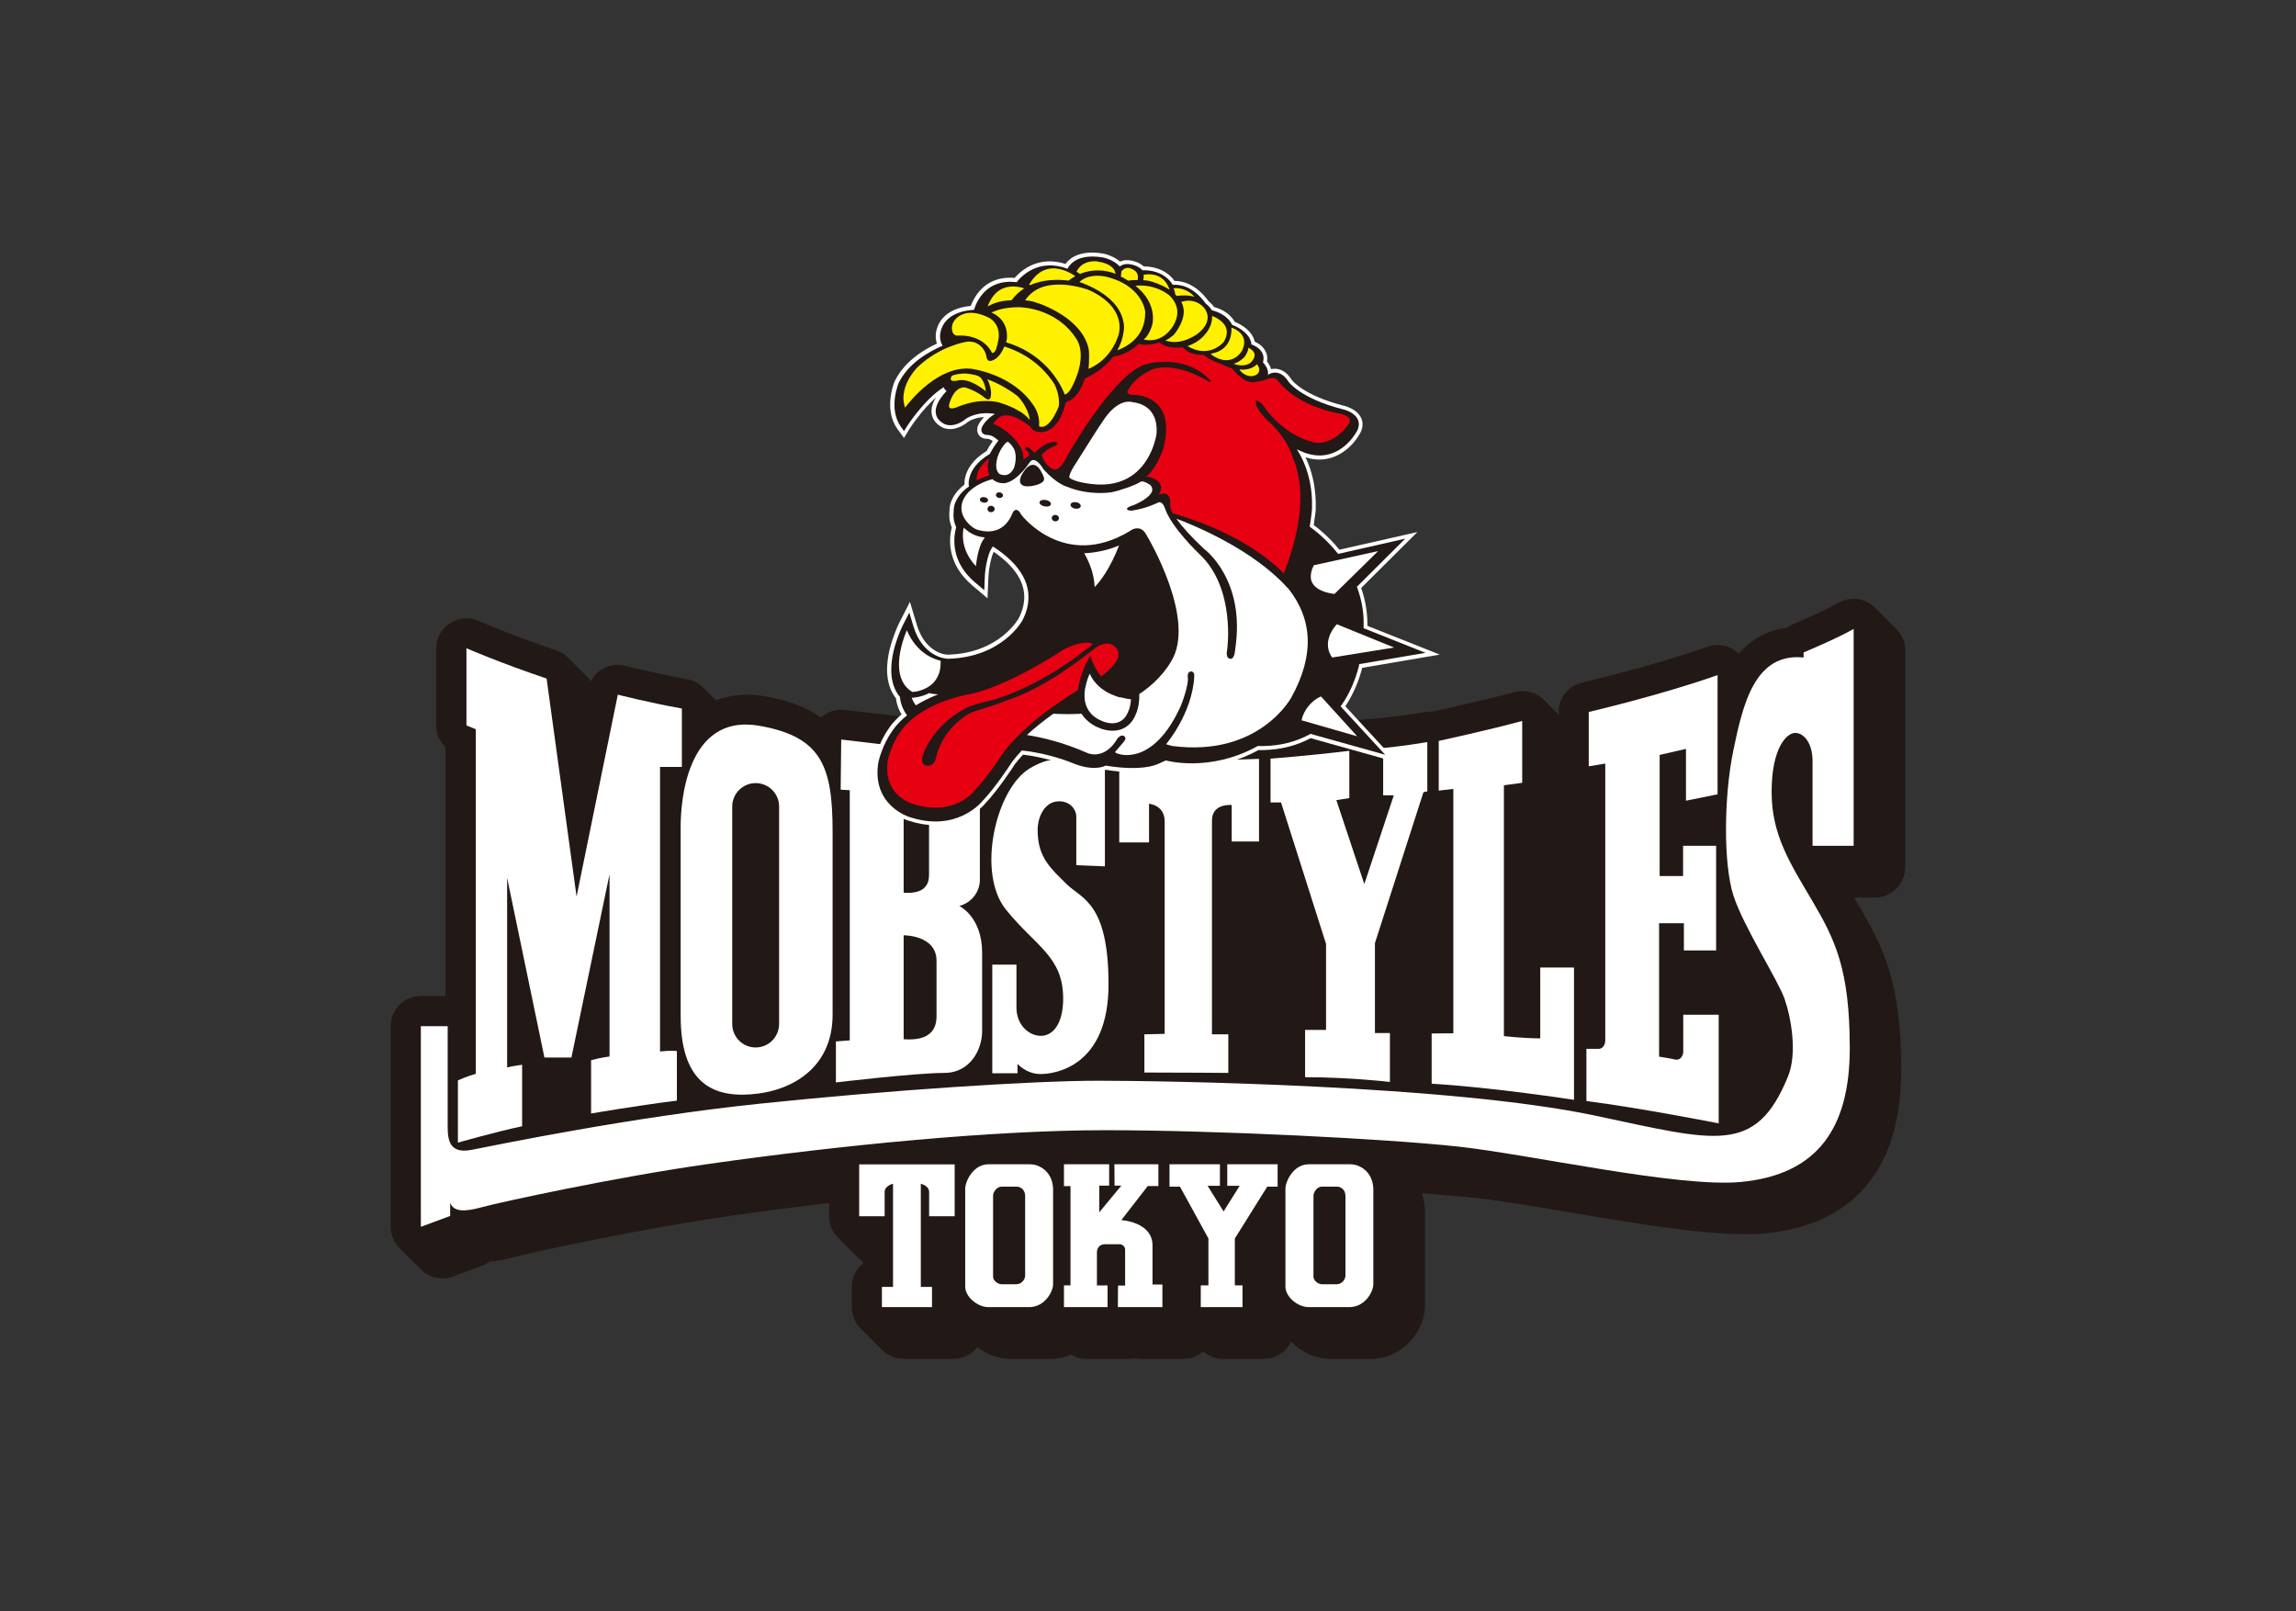 <?xml version="1.0" encoding="UTF-8"?><svg id="_レイヤー_2" xmlns="http://www.w3.org/2000/svg" viewBox="0 0 285 200"><rect x="0" y="0" width="285" height="200" fill="#333333" stroke="none"/><defs><style>.cls-1{fill:none;}.cls-2{fill:#221815;}.cls-3{fill:#fff;}.cls-4{fill:#fff100;}.cls-5{fill:#e60012;}</style></defs><g id="_レイヤー_2-2"><rect class="cls-1" width="285" height="200"/><path class="cls-2" d="M236.5,107.66v-26.92c0-.99-.4-1.94-1.09-2.65l-2.68-2.67c-1.21-1.21-3.08-1.45-4.55-.58-1.36.81-4.61,2.22-5.75,2.7-.23.09-.41.24-.61.38-2.65.3-4.58,1.59-5.98,3.22-1.02-1.01-2.52-1.35-3.87-.87-6.68,2.37-15.51,4.44-15.6,4.46-1.7.4-2.89,1.91-2.89,3.65v.34c-.79-.79-1.85-1.86-1.85-1.86-.95-.95-2.34-1.31-3.64-.96-3.45.95-8.92,2.15-9.95,2.38-.32.03-1.19.11-1.19.11-.09.01-.2.03-.28.04-2.66.46-5.18.69-5.2.7.04,0-4.16.34-4.16.34-.05,0-.1.01-.16.02-4.75.58-9.02.92-9.51.95-.19,0-1.33.03-1.33.03-7.71.29-16.04.31-17.14.31-.23-.02-1.63-.12-1.63-.12-.05,0-.11,0-.16,0l-3.27-.08c-.34,0-.65.09-.97.16-1.87-.43-4.26-.23-7.08,1.44-.77.45-1.48,1.11-2.16,1.84-.05-.03-.1-.06-.15-.1-1.59-2.32-4.06-3.95-6.91-4.35-3.32-.46-11.53-1.42-11.88-1.46-1.05-.13-2.11.21-2.91.91-.01.01-.03.03-.03.04-2.29-1.61-4.95-2.29-7.03-2.65-2.19-.38-4.21-.16-6.04.51-.77-.77-1.58-1.58-1.58-1.58-.53-.54-1.23-.9-1.98-1.04-3.95-.71-7.64-1.65-7.68-1.66-1-.25-2.05-.09-2.92.45-.58.36-1.02.88-1.33,1.47-.07-.08-.11-.19-.19-.27l-2.67-2.68c-.41-.41-.91-.72-1.46-.9-5.58-1.87-9.61-3.63-9.65-3.65-1.16-.5-2.49-.4-3.55.3-1.06.69-1.7,1.87-1.7,3.13v9.58c0,1.03.46,1.97,1.16,2.66v30.9h-3.06c-2.07,0-3.74,1.68-3.74,3.74v24.89c0,.99.39,1.94,1.09,2.64l2.68,2.68c1.03,1.03,2.57,1.37,3.94.86l3.63-1.34c.35-.13.67-.31.95-.53.79-.05,1.64-.17,2.63-.44,1.93-.54,15.98-3.63,27.71-5.29,3.92-.56,7.86-1.06,11.78-1.52v1.62c0,.99.4,1.95,1.1,2.65l2.68,2.68c.12.13.29.18.43.29v.32c-.1.08-.21.11-.3.2-.7.7-1.09,1.65-1.09,2.64,0,0,0,2.52,0,2.52,0,.99.39,1.93,1.1,2.64l2.67,2.68c.7.7,1.66,1.1,2.65,1.1h6.21c1.2,0,2.27-.58,2.95-1.46,1.2.91,2.65,1.46,4.06,1.46h5.02c.9,0,1.75-.2,2.55-.54.55.32,1.16.54,1.81.54h5.4c.28,0,.55-.04.8-.09.16.02.3.09.47.09h5.54c.92,0,1.74-.35,2.4-.9.67.54,1.48.9,2.35.9h5.18c1.49,0,2.77-.88,3.38-2.15.16.16.41.41.41.41,1.27,1.1,2.88,1.74,4.44,1.74h5.02c2.01,0,3.84-.88,5.15-2.46,1-1.21,1.59-2.75,1.59-4.13v-11.72c0-.79-.15-1.53-.38-2.24,2.66.2,4.97.4,6.73.58,2.92.32,7.01,1.01,11.35,1.74,9.25,1.56,18.81,3.17,24.41,2.67,7.76-.7,17.01-4.8,17.01-20.33,0-10.59-2.12-15.02-5.12-20.11,0,0-.7-1.17-.75-1.26h2.61c2.07,0,3.74-1.68,3.74-3.75"/><path class="cls-3" d="M81.93,95.21v35.3c1.21-.15,2.09-.06,2.09-.06v6.16c-5.01.62-10.65,1.6-10.65,1.6v-6.62c1.24-.33,2.29-.46,2.29-.46v-22.61l-4.73,22.74h-3.35l-4.63-22.3v23.52c.89-.2,1.86-.32,1.86-.32v7.63c-3.3.7-7.97,2.03-7.97,2.03v-7.72c1.09-.51,2.22-.82,2.22-.82v-42.77l-1.16-.47v-9.58s4.14,1.81,9.95,3.76l3.72,27.06,5.12-25.06s3.81.98,7.95,1.72v7.25h-2.7Z"/><path class="cls-3" d="M96.71,127.09c0,1.61-1.3,2.92-2.91,2.92s-2.91-1.3-2.91-2.92v-26.98c0-1.6,1.3-2.91,2.91-2.91s2.91,1.3,2.91,2.91v26.98ZM94.24,90.08c-9.15-1.59-9.75,9.8-9.75,12.46v23.56c0,7.88,3.57,10.11,8.67,9.73,5.49-.39,10.19-3.57,10.19-9.86v-22.72c0-8.08-1.32-11.82-9.12-13.17"/><path class="cls-3" d="M116.25,126.13c0,1.48-.66,3.11-4.08,2.86v-12.9s4.08-.05,4.08,3.17v6.88ZM112.17,98.5s3.15-.05,3.15,2.43v7.66c0,1.15-.51,2.4-3.15,2.21v-12.3ZM119.05,112.46c1.73-.47,2.58-1.93,2.58-3.25v-10.07c0-2.64-2.12-5.42-5.42-5.89-3.31-.47-11.79-1.46-11.79-1.46l-.07,6.22,1.13.07v31.05l-1.72.13v5.09s9.91-1.18,13.44-1.18c3.25,0,4.71-2.92,4.71-5.18v-9.73c0-4.5-2.85-5.82-2.85-5.82"/><path class="cls-3" d="M131.44,99.46c-1.73,0-2.64,1.86-2.64,3.59,0,3.45,1.73,4.81,3.58,6.67,1.87,1.85,5.22,2.26,5.22,12.47s-6.67,11.12-8.44,11.12-2.86-1.27-2.86-1.27v1.17h-3.13v-13.48h3v5.31c0,2.27,1.63,3.53,3.03,3.53,1.55,0,2.77-1.58,2.77-4.62,0-5.27-3.45-6.49-7.12-11.07-3.67-4.59-1.22-15.03,2.99-17.52,4.22-2.5,6.04-.04,6.04-.04v-1.04l3.27.08v13.17l-3.55-.14v-5.99c0-.95-.77-1.95-2.17-1.95"/><path class="cls-3" d="M142.05,128.38v4.74c4.74,0,10.42.05,10.42.05v-4.79h-2.03v-26.53c0-2.19,2.45-1.93,2.45-1.93v4.53h3.39v-10.26c-8.34.32-17.35.31-17.35.31v10.06h3.7v-4.8s1.94.15,1.94,2.19v26.37l-2.51.06Z"/><path class="cls-3" d="M159.03,99.6h-1.32v-5.44s4.6-.34,9.78-.97v5.87l-1.61.25,3.47,10.42,3.66-11.01h-1.32v-5.88s2.65-.24,5.48-.74v6.12l-.48.11-6.02,18.73v11.16h1.86v6.07s-4.99-.59-10.53-.59v-5.87h2.6v-10.67l-5.59-17.57Z"/><path class="cls-3" d="M180.41,128.25c-1.12,0-2.7.03-2.7.03v6.23c7.55.44,17.67,2,17.67,2v-16.42h-4.19v8.79c-2.14,0-4.51-.28-4.51-.28v-31.13l2.27-.31v-7.68c-3.94,1.09-10.36,2.48-10.36,2.48v6.17l1.81-.21v30.31Z"/><path class="cls-3" d="M199.24,94.78l-2.03.33v-6.74s9.03-2.11,15.99-4.58v14.8l-3.92.79v-6.43l-3.27.75v15.03h2.91v-3.75h4.1v12.99h-4v-3.38h-3.08v16.56s1.23.18,1.94.35c.71.18,1.06-.48,1.06-.97v-4.58h4.4v13.48s-9.7-1.91-16.42-2.77v-6.48h1.54c.44,0,.8-.44.8-1.06v-34.34Z"/><path class="cls-3" d="M52.24,152.26v-24.89h3.33v11.87c0,1.74-.15,4.08,2.95,3.48,3.11-.6,19.78-4.07,35.87-5.74,16.09-1.68,33.72-2.84,41.95-2.84s43.72.54,61.66,4.33c15.01,3.17,19.93,4.97,23.95-4.88,1.16-2.86.39-7.25-.44-9.63-.84-2.37-5.09-8.93-6.35-12.83-1.25-3.91-1.19-12.28,0-18,1.19-5.72,2.65-12.14,8.72-11.52v-.63s4.32-1.81,6.21-2.92v26.92h-5.1v-10.52c0-2.17-1.04-3.49-2.15-3.49s-2.93,1.95-2.93,7.32,2.3,8.86,5.09,13.6c2.79,4.75,4.61,8.44,4.61,18.21s-3.88,15.73-13.6,16.61c-7.75.7-26.09-3.42-35.02-4.4-8.93-.97-30-2.03-43.8-2.03s-32.63,1.83-49.25,4.19c-11.67,1.65-25.97,4.77-28.18,5.38-2.21.61-3.42.53-3.88-.53v1.6l-3.63,1.35Z"/><path class="cls-3" d="M111.01,162.24h-1.54v-2.51s1.38,0,1.38,0v-12.8s-1.04.22-1.04,1.03v3h-3.16v-6.44h11.85v6.44h-3.17v-3c0-.81-1.03-1.03-1.03-1.03v12.8h1.39v2.51h-4.68Z"/><path class="cls-3" d="M138.75,162.24h5.54v-2.81h-1.23v-4.85c0-2.93-3.87-3.14-3.87-3.14l3.28-4.23h1.32v-2.7h-5.46l.02,2.65h.84l-2.74,3.31v-3.31h1.23v-2.65h-5.61v2.71h.81v12.32h-.81v2.7h5.41v-2.69h-1.32v-4.12c0-.41.24-1,1.01-1h1.83c.23,0,.66.24.66.66v4.47h-.88l-.02,2.69Z"/><polygon class="cls-3" points="154.23 162.24 154.23 159.54 153.28 159.54 153.28 153.72 157.3 147.29 158.59 147.29 158.59 144.51 152.34 144.51 152.34 147.18 153.88 147.18 151.88 150.36 149.9 147.18 151.43 147.18 151.43 144.51 145.17 144.51 145.17 147.29 146.47 147.29 150 153.72 150 159.54 149.05 159.54 149.05 162.24 154.23 162.24"/><path class="cls-3" d="M167.01,158.36c0,.32-.35,1.04-1.09,1.04h-1.83c-.5,0-1.05-.48-1.05-.93v-10.08c0-.32.36-1.1,1.05-1.1h1.91c.38,0,1.01.33,1.01,1.15v9.91ZM167.72,144.51h-5.27c-1.92,0-2.89,2.15-2.89,3.03v12.17c0,1.22,1.49,2.53,2.89,2.53h5.02c2.03,0,3-1.97,3-2.84v-11.72c0-2.26-1.73-3.16-2.75-3.16"/><path class="cls-3" d="M127.25,158.36c0,.32-.35,1.04-1.09,1.04h-1.83c-.5,0-1.06-.48-1.06-.93v-10.08c0-.32.37-1.1,1.06-1.1h1.92c.37,0,1,.33,1,1.15v9.91ZM127.96,144.51h-5.26c-1.92,0-2.89,2.15-2.89,3.03v12.17c0,1.22,1.49,2.53,2.89,2.53h5.02c2.02,0,3-1.97,3-2.84v-11.72c0-2.26-1.74-3.16-2.76-3.16"/><path class="cls-3" d="M116.09,102.42c-1.1,0-2.25-.2-3.42-.59-.2-.06-5.09-1.64-4.15-7.32.05-.24.51-2.26,1.79-4.07.07-.12.54-.86,1.6-1.77-.38-.62-.61-1.29-.7-2-.72-.93-1.09-2.11-1.1-3.51,0-.81.11-1.7.34-2.63.41-1.63,1.03-2.92,1.14-3.16l.81-1.59.55-1.08.35,1.17.51,1.71c1.04,3.41,3.52,3.65,3.54,3.65h.02s.04,0,.04,0l.17.03h.02c6.46-.15,8.84-4.49,8.86-4.53.24-.48.42-.95.53-1.4.61-2.46-.62-4.76-3.64-6.84-.06.12-.13.28-.2.49l-.16.58c-.17.71-.29,1.57-.31,2.28l-.06,1.43-.04.99-.76-.64-1.12-.95c-3.25-2.74-2.88-5.92-2.57-7.16,0,0,0-.03.01-.05-.21-.5-.31-1.01-.31-1.54,0-.19.01-.39.03-.59,0-.15.03-.41.08-.67.14-.56.55-1.58,1.78-2.52-.02-.27.01-.61.1-.94.21-.86.83-2.11,2.64-3.21.21-.4.46-.82.77-1.24-.26-.19-.49-.28-.69-.29.01,0-.03,0-.07,0-.47,0-.86-.22-1.05-.6-.13-.25-.15-.52-.09-.81.09-.38.35-.78.82-1.28-1.3.07-2.03.61-2.03.62-.9.72-1.69.87-2.19.87-.56,0-.91-.18-.97-.22-1.03-.52-1.27-1.32-1.32-1.74-.03-.29-.01-.59.06-.87.09-.35.25-.72.49-1.1-1.73,1.51-3.09,3.6-3.27,3.87l-.33.54-.38.62-.43-.59-.38-.52c-1.23-1.72-.94-3.81-.67-4.9.14-.59.3-.97.32-1.01,1.13-2.36,3.39-3.83,5.25-4.7-.08-.21-.12-.43-.14-.66-.03-.32,0-.66.09-1.03.14-.55.4-1.04.77-1.46.76-.86,1.96-1.38,3.48-1.52.42-1.12,1.69-3.5,4.85-3.5.19,0,.39,0,.59.03.65-.75,2.11-2.06,4.36-2.06.64,0,1.29.11,1.96.32.18-.25.4-.47.65-.66.48-.35,1.32-.75,2.65-.75.47,0,.97.05,1.5.15.14.03,1.17.28,1.97.97.27-.12.56-.18.88-.18.18,0,.36.02.54.06h0c.27.04.97.22,1.53.72h.02c.77,0,2.63.18,3.8,1.8h.04c.87,0,2.56.32,4.16,2.49.26.21.5.46.71.75.66.18,1.88.65,2.56,1.84.9.35,2.21,1.19,2.48,2.46.46.21,1.07.59,1.37,1.26.18.37.23.77.15,1.19.17.21.39.54.51.96.13-.03.28-.05.46-.05.57,0,1.41.25,2.12,1.41.04.05,1.45,1.9,6.37,3.16,0,0,1.78.35,2.28,1.66.17.47.25,1.21-.38,2.1-.03.06-1.45,2.5-4.14,2.89-.23.03-.47.05-.71.05-.56,0-1.14-.09-1.73-.28.92,1.92,1.33,4.03,1.27,6.43v.11c-.03.23-.1.89-.25,1.87.68.5,1.95,1.54,3.19,3.06l8.03-1.82,1.65-.37-1.2,1.19s-4.69,4.66-5.78,5.75c.5,1.43.76,2.89.77,4.35,0,.02,0,.18,0,.35,1.47.58,7.38,2.93,7.38,2.93l1.61.64-1.71.29s-6.39,1.09-7.92,1.35c-.46,1.78-1.17,3.38-2.1,4.77,1.13,1.22,5.26,5.71,5.26,5.71l1.16,1.25-1.65-.46c-2.84-.79-8.03-2.25-9.08-2.54-1.76.95-3.74,1.44-5.9,1.48,0,0-.36,0-.57,0-3.25,1.78-6.32,2.16-8.33,2.16-1.65,0-2.8-.24-3.21-.34-.09.04-.19.08-.26.12-.19.09-.44.22-.72.32-.2.09-1.16.47-3.18.47-.99,0-2.08-.09-3.25-.28-.29.12-.8.26-1.51.26-.85,0-1.79-.2-2.78-.61-.69-.29-3.04-1.18-5.99-1.53-.38.42-.72.81-1,1.18-.19.3-2.11,3.24-3.69,4.88-.2.25-2.32,2.73-6.21,2.73"/><path class="cls-2" d="M168.69,82.54h0s0-.05.03-.11c.39-.06,8.23-1.4,8.23-1.4,0,0-7.3-2.9-7.69-3.06,0,0,.02-.64.01-.67,0-1.52-.3-3.02-.84-4.47.27-.27,6-5.97,6-5.97l-8.33,1.89c-1.47-1.86-3.01-3.01-3.53-3.38.22-1.31.28-2.12.29-2.21.08-2.83-.55-5.27-1.88-7.4,1.2.63,2.36.89,3.46.73,2.41-.34,3.71-2.5,3.82-2.69.51-.72.45-1.29.32-1.65-.38-1-1.78-1.33-1.94-1.36-5.19-1.32-6.65-3.36-6.67-3.37-1.06-1.72-2.31-1.05-2.32-1.04h-.01s-.02.01-.02.01c-.08.06-.16.1-.24.16,0-.06.03-.12.03-.17,0-.64-.38-1.12-.64-1.4.02-.03.02-.07.02-.07.1-.38.07-.73-.08-1.05-.28-.6-.91-.95-1.37-1.11-.09-1.2-1.43-2.09-2.39-2.42-.59-1.2-1.86-1.66-2.51-1.81-.22-.32-.47-.61-.77-.84-1.64-2.26-3.36-2.39-4.09-2.32-1.11-1.78-3.14-1.84-3.76-1.81-.56-.61-1.43-.73-1.43-.73-.68-.14-1.12.05-1.4.25-.72-.8-1.93-1.08-1.98-1.09-2.02-.38-3.17.08-3.77.52-.4.3-.6.61-.73.86-3.58-1.34-5.72.9-6.32,1.67-3.75-.47-4.97,2.39-5.29,3.43-1.54.08-2.74.55-3.47,1.38-.32.36-.54.79-.66,1.26-.07.29-.1.59-.07.88.02.33.13.65.31.93-1.67.71-4.27,2.16-5.47,4.65-.04.09-.17.43-.29.93-.26,1.02-.51,2.95.59,4.5l.38.52.33-.54s2.13-3.37,4.59-4.91c.03.08.06.15.1.22.07.09.15.18.26.25-.45.48-1.09,1.24-1.29,2.05-.07.23-.08.47-.05.68.04.4.27.97,1.07,1.37.11.06,1.16.55,2.62-.61.01-.01,1.34-1.04,3.65-.64-.54.31-.88.66-.94.72-.42.45-.65.79-.72,1.07-.04.18-.03.34.05.48.15.28.45.35.7.34.56.01,1.07.44,1.34.7-.44.56-.8,1.12-1.06,1.65-1.74,1.02-2.34,2.18-2.54,2.99-.13.48-.09.83-.08.89,0,.06.02.1.04.15-1.29.89-1.7,1.88-1.84,2.41-.06.28-.07.49-.07.59,0,.02,0,.02,0,.03-.02.19-.03.37-.03.54,0,.55.13,1.04.34,1.49-.02.1-.05.21-.05.21-.29,1.16-.62,4.12,2.41,6.67l1.13.95.05-1.42c.02-.79.15-1.69.33-2.4l.17-.6c.19-.56.38-.85.52-1.01,3.5,2.27,4.93,4.83,4.25,7.63-.12.5-.32,1.01-.57,1.51-.02.05-2.49,4.65-9.32,4.8-.07-.01-.15-.02-.25-.04-.11,0-2.86-.3-3.98-3.99l-.51-1.71-.81,1.59c-.17.34-.73,1.54-1.11,3.06-.22.91-.33,1.75-.32,2.51,0,1.36.38,2.48,1.08,3.32.07.82.37,1.58.88,2.28-1.26,1.01-1.78,1.85-1.85,1.96-1.18,1.66-1.63,3.51-1.71,3.86-.88,5.34,3.78,6.77,3.83,6.79,5.83,1.95,8.92-1.76,9.13-2.02,1.49-1.54,3.31-4.3,3.65-4.83.33-.44.74-.91,1.19-1.4,3.56.37,6.33,1.58,6.37,1.59,2.31.94,3.65.49,4.05.29,4.38.72,6.21-.09,6.32-.14.25-.08.48-.2.69-.3.13-.06.36-.17.45-.2,0,0,0,0,0,0h.02s5.42,1.54,11.41-1.8c.13,0,.68.01.68.01,2.16-.03,4.13-.55,5.85-1.51.23.06,9.27,2.59,9.27,2.59,0,0-5.21-5.65-5.53-6,1.04-1.45,1.82-3.17,2.3-5.13"/><path class="cls-5" d="M167.52,52.04c-.11-.3-.5-.54-1.13-.69-.05-.01-5.18-.72-7.82-4.17,0-.02-.34-.48-1.32-.13-.02,0-.53.26-1.3.33-.29.08-.6.08-.91,0h-.06s-.04-.03-.05-.03c-.62-.21-1.29-.75-1.98-1.61-.39-.12-.82-.27-1.33-.56-.1-.04-1.57-.48-2.17-1.13h-.04c-.42,0-1.72.03-2.64-.96-1.56.25-2.5-.29-2.88-.59-1.2.39-2.03.32-2.52.18-1.26,1.19-2.62,1.5-3.19,1.58-1.23,1.64-2.97,2.48-3.53,2.72-.75,2.42-2,2.87-2.35,2.95-.01.07-.03.12-.05.15-.73,3.17-2.43,3.45-2.49,3.47-1.4.34-1.82-.5-1.87-.6-.91-.73-2.58-1.83-3.75-1.22,0,0-.53.35-.85.85.53.23,2.66,1.25,3.59,3.36,0,.02.16.41.16.9,0,.08-.02.15-.03.23.17-.15.41-.35.73-.53,0-.02.02-.04.02-.08,0-.13-.08-.38-.44-.64l-.03-.02v-.03c-.04-.1-.04-.23.06-.28.11-.07.31-.07,1.08.72.32-.34,1.54-1.55,2.74-1.33h.02s.02.02.02.02c.03.02.07.06.07.13h0c0,.15-.17.26-.54.39,0,0-1.18.52-1.43,1.09.07.2.6,1.59,1.57,1.76h.02s.01.01.01.01c0,0,.07.04.22-.01.24-.07.76-.43,1.45-1.86.23-.41,5.71-10.01,9.61-11.18.05-.02,4.87-1.49,8.11,2.05l-.14.16s-3.63-2.46-6.8-1.7c-.03,0-2.51.82-3.44,2.92.04.09.21.4.66.34.08,0,2.12-.06,3.33,1.46.93,1.17,1.09,2.93.49,5.24-.04.11-.85,2.42-2.09,3.43.49.09,1.44.34,1.73,1,.15.35.09.76-.19,1.23.18-.04.39-.08.39-.08,0,0,.4-.1.69.14.25.22.37.59.32,1.13,0,0-.05.63.33,1.16,7.35,2.15,11.54,5.22,13.78,7.46,2.91-7.4,2.2-11.91,1.09-14.41,0-.02-.52-2.33-3.34-4.8-.15-.15-1.44-1.54-1.21-2.16l.03-.09.1.02s.56.14,1.07,1.01c.02.03,2.16,3.22,5.98,4.17.02,0,2.18.63,4.34-2.27,0-.01.21-.29.1-.58"/><path class="cls-5" d="M122.77,56.92c-.56.4-1.54,1.29-1.54,2.49,0,.07,0,.14.01.21.46-.23.98-.44,1.56-.62-.1-.26-.18-.6-.19-1.02,0-.31.05-.67.16-1.06"/><path class="cls-4" d="M155.31,44.95c.34-.38.48-.73.41-1.04-.11-.4-.54-.64-.75-.74,0,.01,0,.04,0,.04v-.04s-.07.32-.07.32c-.01.03-.22.76-.76,1.12-.38.31-.75.46-1.01.54,1.46.54,2.15-.17,2.17-.21"/><path class="cls-4" d="M154.18,43.51c.3-.64.35-1.2.13-1.68-.32-.71-1.13-1.06-1.45-1.17.05,1.83-.87,2.97-2.6,3.25.18.17.42.32.42.32.76.44,1.47.58,2.1.4.92-.25,1.38-1.09,1.4-1.11"/><path class="cls-4" d="M132.65,34.82c.27-.21.54-.38.83-.54-.63-.44-1.99-1.2-3.38-.9-.93.2-1.72.86-2.35,1.94.05.04.07.06.11.08,1.66-.76,3.51-.73,4.79-.57"/><path class="cls-4" d="M156.02,45.21c-.23.25-.9.78-2.17.65.57.88,1.51.83,1.55.83.47-.06.77-.26.87-.57.02-.07.04-.16.04-.24,0-.22-.11-.46-.28-.67"/><path class="cls-4" d="M146.06,36.73c.83-.12,1.56-.08,2.2.1-.42-.48-1.26-1.15-2.58-1.06.09.25.17.51.21.77.04.03.12.13.17.19"/><path class="cls-4" d="M142.74,34.89c1.15.32,1.93.74,2.45,1.08-.29-.85-1.08-2.21-3.24-1.87,0,.05.02.12.02.18,0,.16-.03.33-.06.5.37,0,.8.1.83.11"/><path class="cls-4" d="M151.91,42.43c.38-.65.47-1.24.27-1.77-.33-.85-1.36-1.31-1.72-1.45,0,.03,0,.06,0,.1.01,1.65-1.42,2.93-2.37,3.36-.29.14-.51.24-.68.29,2.71,1.61,4.43-.45,4.5-.53"/><path class="cls-4" d="M118.82,41.66s2.86-.34,4.22,1.94c.02.07.1.22.19.21.05,0,.19-.03.4-.41,0,0,.14-.41.29-1.16,0-.01.44-1.73-.97-2.68,0,0-.27-.18-.72-.36,0,0-.05-.02-.08-.03-.75-.3-1.87-.56-2.84-.08h0c-.06.03-1.51.72-1.07,2.13,0,.02.17.43.59.44"/><path class="cls-4" d="M140.05,34.84c.34-.08.8-.09,1.16-.08.02-.1.04-.22.04-.37,0-.35-.15-.78-.78-1.01h0s0-.01,0-.01c-.03-.02-.76-.41-1.29.35.01.04.01.07.01.11,0,.15-.03.32-.07.49.32.17.65.34.93.52"/><path class="cls-4" d="M122.54,47.05c.38.73.48,1.34.48,1.72,0,.28-.04.44-.04.45-.02.18-.09.3-.21.34-.21.08-.46-.13-.5-.17-1.14-.94-2.5-1.31-2.49-1.31-1.47-.08-1.97,2.13-1.97,2.15-.03.2,0,.34.09.4.22.16.81-.03,1.13-.19,2.76-1.1,4.85-.52,4.93-.5.95.28,1.78.62,2.45,1.03.5.24.97.63,1.42,1.16-.23-1.72-1.52-2.96-1.52-2.97-1.22-.93-2.49-1.63-3.78-2.09"/><path class="cls-4" d="M126.77,38.14c-1.73-.06-2.94.29-3.7.65.86.38,2.03,1.26,1.92,3.17,0,.01-.01.26-.12.52.06.03.14.04.14.04h-.03c5.21,1.6,6.94,5.77,7.19,6.46.58-.19.95-1.09.97-1.11,1.93-3.9.51-5.74.49-5.77-2.39-3.82-6.79-3.95-6.84-3.95"/><path class="cls-4" d="M124.67,43c-.28.69-.76,1.51-1.56,1.77,0,0-.24.08-.43-.03-.12-.08-.19-.21-.22-.4,0-.06-.15-1.35-1.5-1.85-.37-.1-.73-.12-1.08-.05-.02,0-3.19.51-5.92,3.07-.02.01-1.83,1.75-1.82,3.93,0,.37.08.76.2,1.16.69-.91,4.16-5.23,8.18-4.83.05,0,5.23.62,7.83,4.64.03.04.75,1.06.63,2.4v.02h0s0,.04,0,.06c.01.03.09.09.34.08h.03s.96.19,2.07-2.52c0,0,.24-1.24-.55-2.8-1.45-2.22-3.53-3.79-6.19-4.64"/><path class="cls-4" d="M118.96,47.21c1.3-.27,2.89.92,3.42,1.36-.09-.98-.56-1.76-.9-1.86-.44-.26-1.63-.35-1.64-.35-.6-.02-1.36.12-1.7.29-.09.18-.18.4-.09.52.13.17.62.12.9.04"/><path class="cls-4" d="M138.31,33.92s.08.04.16.08c-.05-.52-.46-1.28-2.26-1.55-.08-.02-1.88-.25-2.58,1.28.11.08.37.23.43.27,2.21-.91,4.17-.11,4.25-.07"/><path class="cls-4" d="M145.18,41.04s.97-1,.96-2.29c0-.75-.34-1.46-1-2.1-.02,0-1.52-1.36-4.02-1.2,0,0-.09,0-.18.02,1.82,1.46,2.17,3.01,2.18,3.97,0,.57-.11.93-.11.94-.34,1.05-.71,1.5-1.04,1.76.54.13,1.99.33,3.22-1.11"/><path class="cls-4" d="M125.61,37.21c.42-.57.94-1.04,1.53-1.42-.68-.22-1.78-.42-2.8.08-.77.37-1.36,1.13-1.75,2.18.82-.49,1.78-.75,2.94-.78.04-.01.06-.04.07-.06"/><path class="cls-4" d="M149.88,39.7c.09-.52-.05-1.03-.44-1.52-.04-.05-1.05-1.28-2.81-.71.21.38.3.78.31,1.17.01,1.48-1.19,2.85-1.26,2.94-.41.33-.72.56-1.03.68,1.12.39,2.37.19,3.74-.65.01,0,1.28-.78,1.48-1.89"/><path class="cls-4" d="M135.15,35.99c-.05-.02-5.66-2.15-7.9,1.29.24.02.64.05,1.08.18.68.21,1.13.39,1.13.39h0c5.94,2.5,5.73,5.99,5.72,6.11,0,.1.02.28,0,.47,0,.37,0,.79-.06,1.35.59-.23,2.75-1.27,3.7-4.13.05-.14,1.21-3.44-3.67-5.66"/><path class="cls-4" d="M142.14,38.6c0-.06-.41-3.18-4.82-4.25-.02-.01-2.13-.53-3.34.66.08.02.18.05.32.1,0,0,.33.13.33.13.94.38,1.77.84,2.46,1.34,1.2.87,1.96,1.86,2.26,2.96.22.71.17,1.2.17,1.22-.08.97-.36,1.89-.83,2.71.83-.28,3.49-1.45,3.46-4.65,0-.07,0-.15,0-.22"/><path class="cls-5" d="M130.81,87.65h0s.11-.09.25-.18c1.02-.72,1.96-1.34,2.75-1.82.28-2.19,1.4-4.05,1.41-4.08l.12-.19.07.22c.39,1.17.91,1.91,1.27,2.36,1.18-.87,1.93-1.72,2.12-2.4l.04-.33c.02-.42-.16-.68-.31-.83-.27-.3-.59-.48-.96-.51-.52-.05-1.02.18-1.22.29,0,0-.24.13-.23.12-1.79,1.44-6.39,4.95-10.39,6.36-.02.01-2.13.81-3.22,1.14l-.42.13c-.5.15-1.06.32-1.56.52-.03,0-1.24.61-2.4,1.9-.05.06-.1.12-.16.18-.73.86-1.43,2.01-1.77,3.47,0,.03-.11.65-.56.92-.22.13-.48.16-.76.07-.02,0-.21-.05-.33-.27-.14-.26-.12-.64.06-1.12.01-.02.43-1.4,1.79-2.97.05-.07.11-.12.17-.19.13-.16.28-.31.45-.46.73-.73,1.68-1.46,2.89-2.09.04-.02.88-.45,2.56-.82,2.11-.45,7.07-2.31,12.26-6.4,0,0,.75-.56.93-.69-.11-.08-.22-.15-.33-.17-.95-.24-2.56.41-3.27.79-7.32,4.74-11.31,5.47-11.35,5.48-2.89.53-4.91,1.43-6.3,2.31-.31.19-.57.37-.8.55-1.29.97-1.79,1.8-1.84,1.87-1.15,1.62-1.54,3.47-1.56,3.48-.7,4.3,2.84,5.41,3,5.46,5.15,1.71,7.67-1.49,7.78-1.63l.02-.04c1.37-1.4,3.06-3.93,3.55-4.68,0,0,.03-.04.03-.05.35-.46.74-.91,1.15-1.36.25-.27.51-.53.78-.8,1.28-1.26,2.74-2.43,4.11-3.44.04-.03.11-.07.18-.13"/><path class="cls-3" d="M159.85,73c-4.36-4.86-11.72-7.83-13.82-8.62.71,1.02,1.86,2.28,3.43,3.75.05.04,5.2,3.8,3.86,12.47,0,.09-.06.87-.36,1.1-.07.06-.15.08-.22.07-.14-.01-.25-.06-.33-.16-.14-.16-.17-.45-.09-.92.02-.07,1.09-7.65-3.4-11.88-.15-.14-3.54-3.37-4.33-5.75,0,0-.17-.56-.5-.69-.13-.06-.28-.04-.45.06,0,0-1.36.69-3.17.95-.54,0-.56-.15-.57-.19-.03-.14.12-.28.93-.54.02-.01,1.96-.81,2.19-1.74.05-.24-.02-.47-.2-.68-.22-.17-.88-.58-1.21-.45-.65.44-2.67,1.14-3.66,1.32-.02,0-2.71.46-5.49-.68-.05-.01-1.31-.37-2.91-2.14-.18-.33-.76-1.17-1.26-1.18-.19-.01-.35.1-.5.32-.05.09-1.44,2.2-2.95,2.53-.04.01-.95.18-1.64-.48h0c-.39.1-1.77.52-2.73,1.38-.73.65-1.13,1.43-1.13,2.2s.37,1.49,1.11,2.17c.22.2.47.36.69.47.96.34,3.32.83,4.49-1.86.01-.05.16-.52.48-.54.23-.02.45.18.66.6.05.07,5.31,6.92,13.44,2.05.02-.02.56-.47,1.18-.34.38.07.69.35.92.8.26.44,6.27,10.58,3.04,15.73-.02.02-1.16,2.2-3.94,4.02,0,0,.01.18.01.27,0,2.18-1.06,3.3-1.07,3.3-1.47,1.64-3.73.86-4.71.23-.59-.37-1.06-.83-1.39-1.36-1.08.06-2.03.07-3.5,0-1.12.8-2.25,1.69-3.28,2.64,1.9.3,4.55.92,7.52,2.24.08.04,2.14.92,3.74-1.83.02-.02.4-.49.76-.3.14.09.21.2.21.31s-.07.25-.21.43c0,0-1,1.18-1.08,1.26.03.06.14.18.43.23.05.02,4.32,1.6,7.73-5.95.01-.02,1.06-2.63.86-3.66,0-.03-.02-.34.15-.51.08-.08.19-.11.33-.11.1.02.41.14.32.7,0,.1-.04,3.98-3.48,8.34.2.06.74.2.75.21,10.76,1.41,14.76-5.95,14.8-6.03,2.85-5.19,2.7-9.64-.44-13.59M122.07,62.38h0c-.17-.03-.32-.11-.39-.22-.04-.06-.06-.13-.04-.21.04-.19.29-.29.57-.24.18.03.32.11.39.22.04.07.06.14.04.21-.04.19-.29.29-.57.24M123.45,63.26c-.05.22-.28.34-.51.31-.13-.02-.24-.09-.3-.19-.06-.09-.08-.19-.06-.29.06-.21.27-.35.52-.31.12.02.22.09.3.18.06.09.08.19.06.3M124.49,61.55c-.04.18-.26.29-.51.25-.14-.03-.25-.1-.31-.2-.05-.07-.06-.15-.04-.23.03-.19.25-.3.5-.25.13.02.24.09.31.19.05.07.07.15.05.23M126.69,60.02c-.31-.52.33-1.4.35-1.43.4-.62.81-.92,1.22-.9.57.04.92.72.94.77.34.6.4.85.4.94,0,0,0,0,0,.01.06.69-1.45.9-1.62.93-.67.08-1.1-.02-1.28-.32M130.45,62.59c-.06.23-.39.34-.79.26-.39-.07-.66-.3-.62-.53.05-.22.39-.33.78-.26.25.04.47.16.57.3.05.07.07.14.06.22M131.28,64.62c-.1.08-.23.1-.37.08-.11-.02-.22-.09-.29-.19-.06-.09-.08-.19-.06-.29.05-.21.28-.35.52-.3.12.02.24.09.3.19.12.18.07.4-.1.52M134.15,62.85c-.05.22-.36.34-.71.28-.21-.05-.4-.14-.5-.28-.05-.07-.07-.15-.05-.24.05-.22.36-.33.72-.27.22.04.4.14.49.28.05.07.06.16.05.23"/><path class="cls-3" d="M115.35,86.02c-1.04.54-2.06.59-2.18.59h0c.1.27.26.6.51.94.74-.46,1.65-.93,2.76-1.36-.34-.03-.68-.07-.95-.12,0,0-.07-.03-.12-.05"/><path class="cls-3" d="M142.81,50.99c-.87-.99-2.16-1.06-2.18-1.06l-.05-.02c-2.01-.48-3.66,2.33-3.67,2.35l-.04.05c-.19.22-2.14,3.3-3.33,5.2-.72,1.08-.81,1.54-.81,1.71,0,.03,0,.05,0,.05,0,0,0,0,0,0,.58.57,2.63.81,3.37.86,6.49.38,7.43-6.04,7.46-6.3.09-1.2-.17-2.16-.76-2.84"/><path class="cls-3" d="M125.05,54.83c-.61.41-1.33,1.67-1.39,2.79-.02.4.04.92.42,1.22.1.04.5.22.93.09.33-.1.61-.37.84-.81.06-.17.48-1.37.02-2.4-.27-.48-.64-.87-.81-.89"/><path class="cls-3" d="M119.62,65.49c-.06.26-.1.59-.1.98,0,1.02.32,2.42,1.62,3.81.07-.68.21-1.58.49-2.4.16-.48.37-.86.62-1.17-.64-.06-1.5-.26-2.27-.92-.13-.09-.24-.19-.36-.3"/><path class="cls-3" d="M112.57,78.2c-.12.29-.33.85-.33.85-.66,1.94-1.41,5.4,1.02,6.84.41-.02,1.61-.2,2.51-1.05.36-.35.62-.78.79-1.26.15-.44.22-.97.2-1.57-.78-.17-2.98-.89-4.2-3.8"/><path class="cls-3" d="M138.91,67.69c-1.17.54-2.86.92-4.33.98.62,1.07,1.23,2.52,1.3,4.2.72-.75,1.93-2.32,3.03-5.18"/><path class="cls-3" d="M139.09,86.58c-.15-.04-.45-.13-.45-.13l-.27-.1-.37-.15-.48-.23-.3-.18-.42-.28s-.3-.24-.31-.25c0,0-.34-.32-.37-.36,0,0-.27-.31-.27-.32l-.06-.07s-.25-.36-.26-.38c-.01-.01-.12-.21-.27-.51-.09.22-.17.43-.25.62,0,0-.11.35-.11.37-.09.35-.11.43-.11.43l-.07.31-.02.06c-.22,1.28,0,2.31.66,3.08,0,0,.21.23.21.24l.27.22s.33.23.34.23c.03.02,2.1,1.37,3.41-.07,0,0,.33-.37.57-1.07.09-.26.19-.67.23-1.24-.34-.04-.78-.11-1.29-.25"/><path class="cls-3" d="M165.65,73.72c2.01-1.98,3.48-3.42,5.42-5.32-4.67,1.03-5.69,1.26-7.99,1.76-.06.12-.21.48-.21.48-.25.75-.22,1.38.12,1.86.65.95,2.24,1.17,2.65,1.22"/><path class="cls-3" d="M165.01,79h0c-.13.37-.18.7-.18,1,0,.78.33,1.34.53,1.61,3.07-.49,5.11-.82,7.69-1.24-2.42-.98-5.1-2.07-7.12-2.89-.45.51-.76,1.03-.93,1.53"/><path class="cls-3" d="M161.67,88.99h0s-.08.29-.11.41c1.6.45,3.6,1.04,6.91,1.99-3.13-3.45-3.71-4.09-4.5-4.95-1.46.67-2.07,1.88-2.3,2.55"/></g></svg>